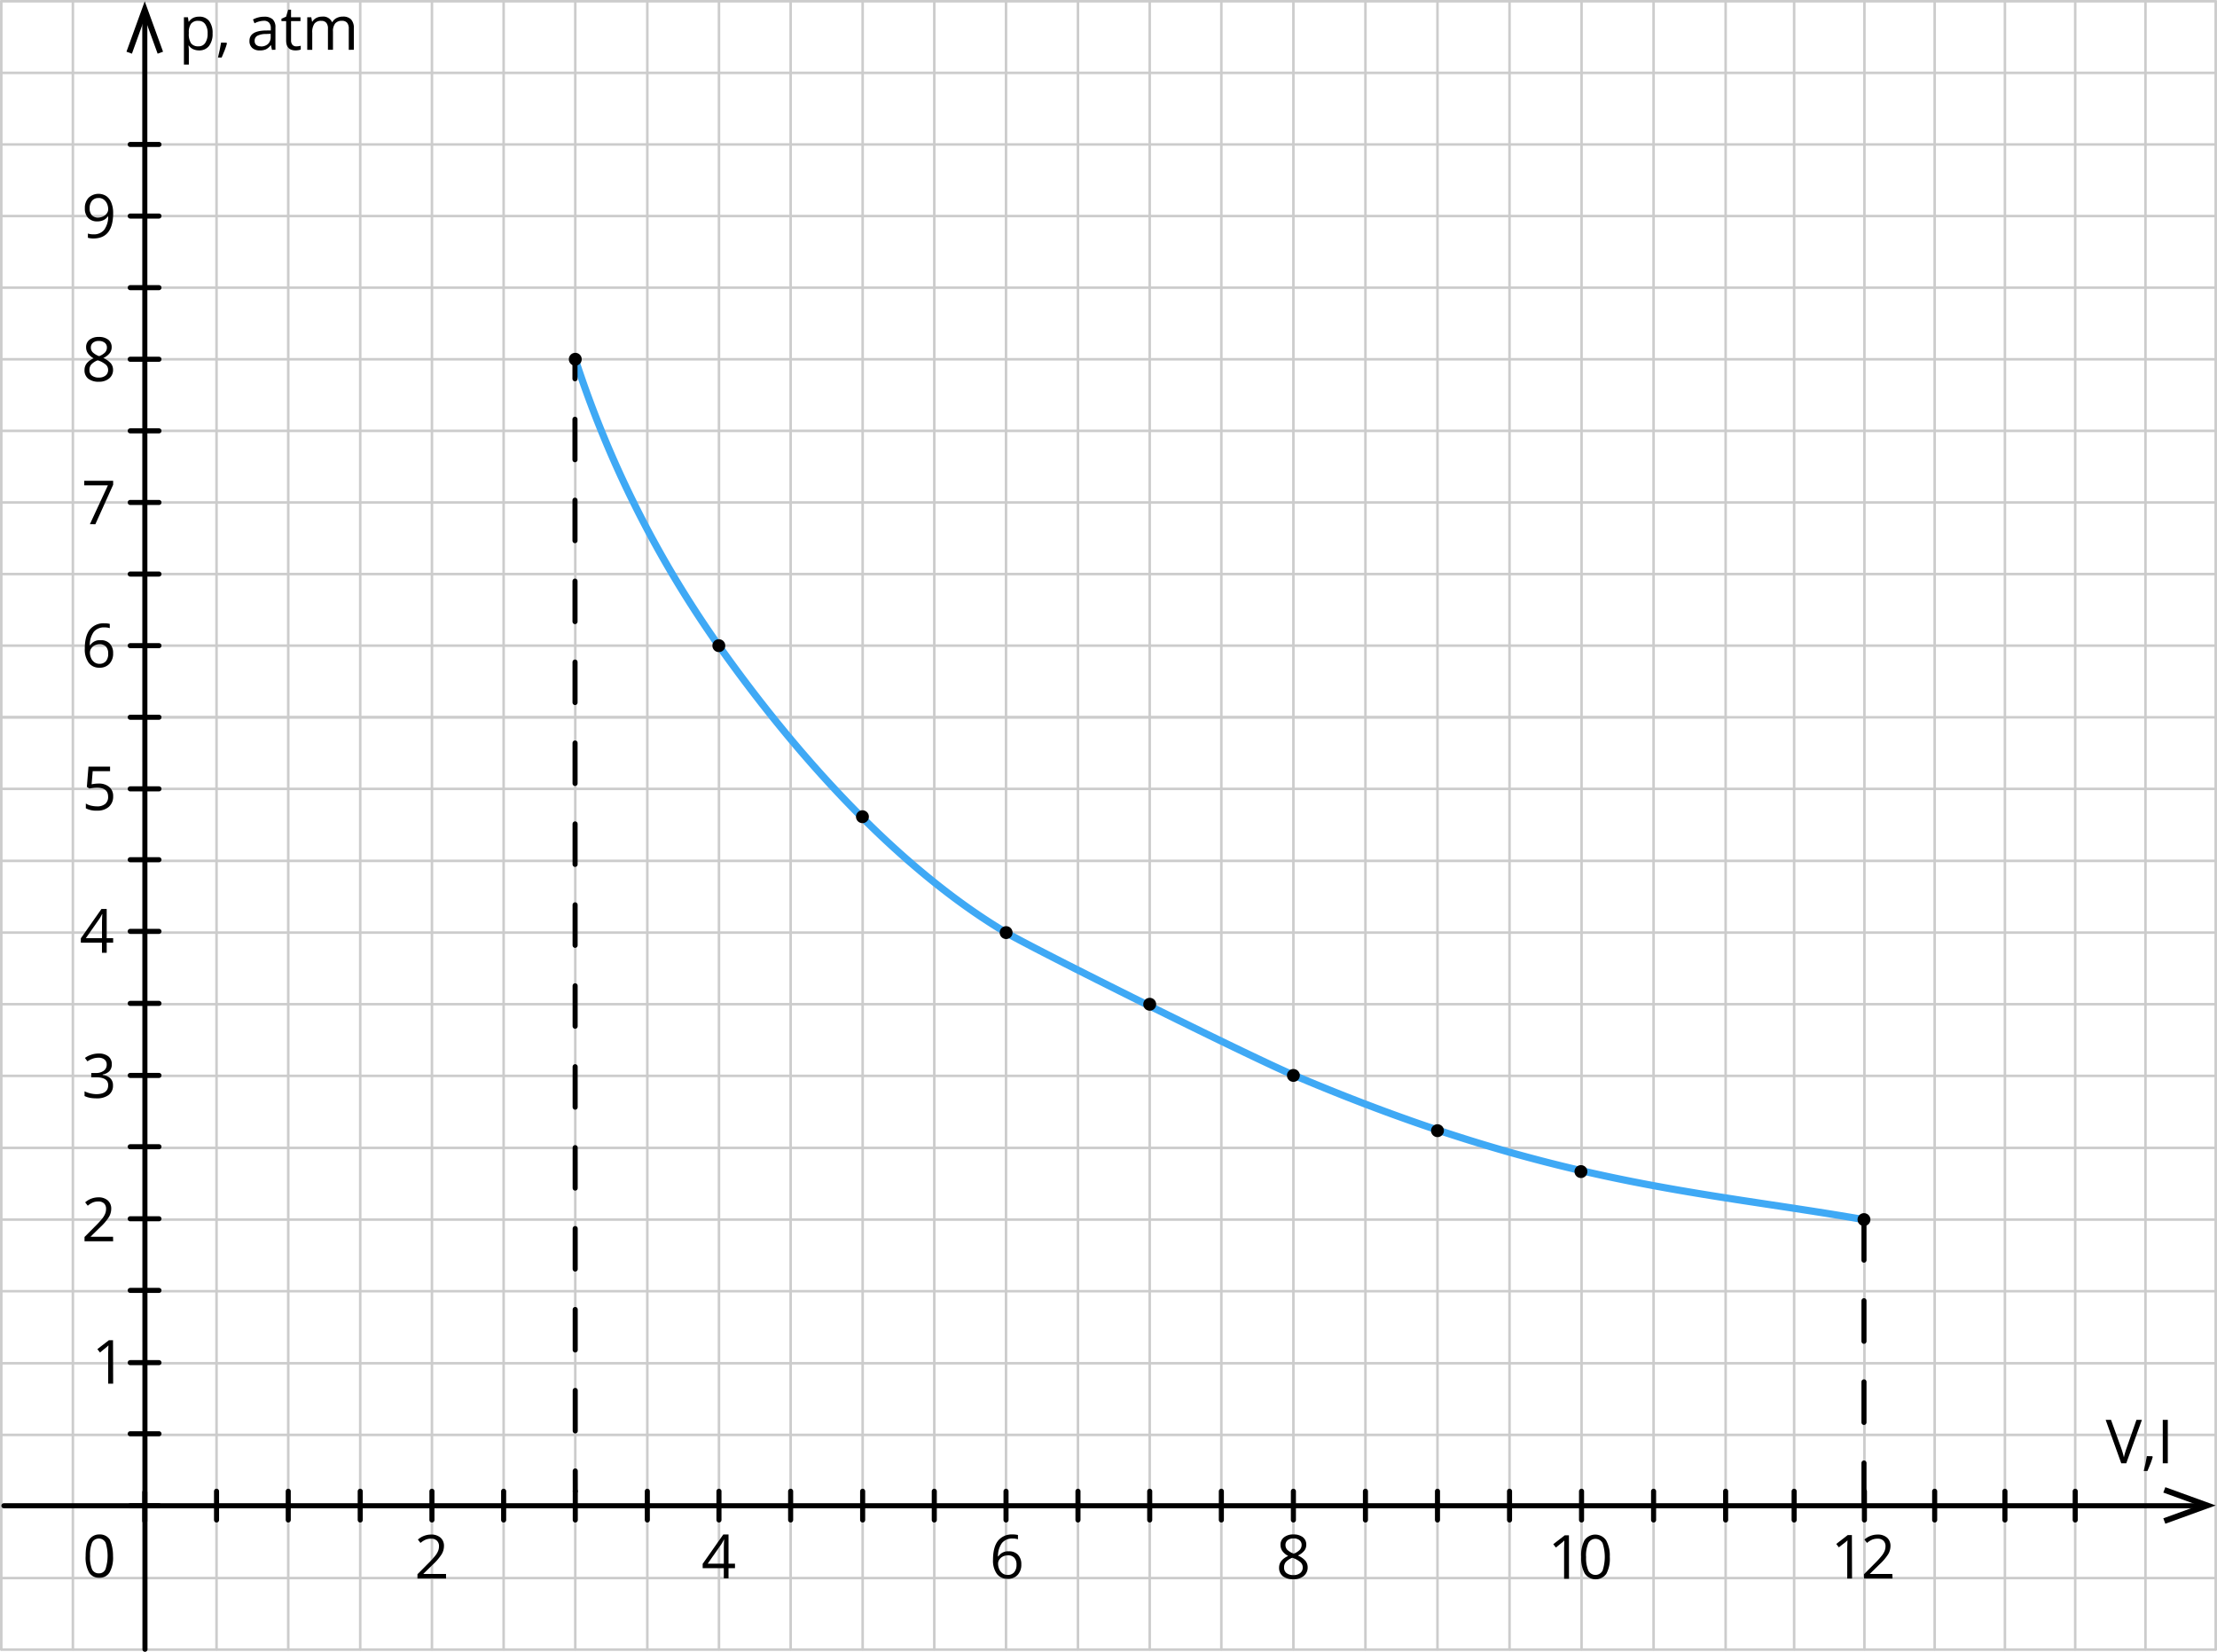 <svg xmlns="http://www.w3.org/2000/svg" width="655.76" height="488.62" viewBox="0 0 655.76 488.62">
  <defs>
    <style>
      .cls-1, .cls-2, .cls-3, .cls-4, .cls-5 {
        fill: none;
        stroke-linecap: round;
        stroke-linejoin: round;
      }

      .cls-1 {
        stroke: #ccc;
        stroke-width: 0.75px;
      }

      .cls-2, .cls-4, .cls-5 {
        stroke: #000;
        stroke-width: 1.5px;
      }

      .cls-3 {
        stroke: #3fa9f5;
        stroke-width: 2.13px;
      }

      .cls-4 {
        stroke-dasharray: 11.97 11.97;
      }

      .cls-5 {
        stroke-dasharray: 12;
      }
    </style>
  </defs>
  <title>A_Sapr</title>
  <g id="Слой_2" data-name="Слой 2">
    <g id="Слой_1-2" data-name="Слой 1">
      <line class="cls-1" x1="0.38" y1="212.17" x2="510.42" y2="212.17"/>
      <line class="cls-1" x1="0.38" y1="233.35" x2="655.38" y2="233.35"/>
      <line class="cls-1" x1="0.38" y1="212.17" x2="655.38" y2="212.17"/>
      <line class="cls-1" x1="0.38" y1="190.99" x2="655.38" y2="190.99"/>
      <line class="cls-1" x1="0.38" y1="169.81" x2="655.38" y2="169.81"/>
      <line class="cls-1" x1="0.38" y1="148.63" x2="655.38" y2="148.63"/>
      <line class="cls-1" x1="0.38" y1="127.45" x2="655.38" y2="127.45"/>
      <line class="cls-1" x1="0.38" y1="106.27" x2="655.38" y2="106.27"/>
      <line class="cls-1" x1="0.38" y1="85.09" x2="655.38" y2="85.09"/>
      <line class="cls-1" x1="0.38" y1="63.91" x2="655.38" y2="63.91"/>
      <line class="cls-1" x1="0.38" y1="42.73" x2="655.38" y2="42.73"/>
      <line class="cls-1" x1="0.38" y1="21.55" x2="655.38" y2="21.55"/>
      <line class="cls-1" x1="0.38" y1="0.38" x2="655.38" y2="0.38"/>
      <line class="cls-1" x1="85.26" y1="487.87" x2="85.26" y2="0.38"/>
      <line class="cls-1" x1="106.55" y1="487.87" x2="106.55" y2="0.38"/>
      <line class="cls-1" x1="127.76" y1="487.87" x2="127.76" y2="0.38"/>
      <line class="cls-1" x1="148.97" y1="487.87" x2="148.97" y2="0.38"/>
      <line class="cls-1" x1="170.16" y1="487.87" x2="170.16" y2="0.38"/>
      <line class="cls-1" x1="191.47" y1="487.87" x2="191.47" y2="0.38"/>
      <line class="cls-1" x1="212.66" y1="487.87" x2="212.66" y2="0.38"/>
      <line class="cls-1" x1="233.86" y1="487.87" x2="233.86" y2="0.38"/>
      <line class="cls-1" x1="255.16" y1="487.87" x2="255.16" y2="0.38"/>
      <line class="cls-1" x1="276.35" y1="487.87" x2="276.35" y2="0.38"/>
      <line class="cls-1" x1="297.57" y1="487.87" x2="297.57" y2="0.38"/>
      <line class="cls-1" x1="318.85" y1="487.87" x2="318.85" y2="0.38"/>
      <line class="cls-1" x1="340.07" y1="487.87" x2="340.07" y2="0.38"/>
      <line class="cls-1" x1="361.26" y1="487.87" x2="361.26" y2="0.38"/>
      <line class="cls-1" x1="382.57" y1="487.87" x2="382.57" y2="0.38"/>
      <line class="cls-1" x1="403.88" y1="487.87" x2="403.88" y2="0.38"/>
      <line class="cls-1" x1="425.19" y1="487.87" x2="425.19" y2="0.38"/>
      <line class="cls-1" x1="446.5" y1="487.87" x2="446.5" y2="0.38"/>
      <line class="cls-1" x1="467.8" y1="487.87" x2="467.8" y2="0.38"/>
      <line class="cls-1" x1="489.11" y1="487.87" x2="489.11" y2="0.38"/>
      <line class="cls-1" x1="593.03" y1="487.87" x2="593.03" y2="0.38"/>
      <line class="cls-1" x1="572.25" y1="487.87" x2="572.25" y2="0.38"/>
      <line class="cls-1" x1="655.38" y1="487.87" x2="655.38" y2="0.38"/>
      <line class="cls-1" x1="634.6" y1="487.87" x2="634.6" y2="0.38"/>
      <line class="cls-1" x1="613.82" y1="487.87" x2="613.82" y2="0.38"/>
      <line class="cls-1" x1="551.47" y1="487.87" x2="551.47" y2="0.38"/>
      <line class="cls-1" x1="530.68" y1="487.87" x2="530.68" y2="0.38"/>
      <line class="cls-1" x1="510.42" y1="487.87" x2="510.42" y2="0.38"/>
      <line class="cls-1" x1="0.38" y1="487.87" x2="0.38" y2="0.38"/>
      <line class="cls-1" x1="21.56" y1="487.87" x2="21.56" y2="0.38"/>
      <line class="cls-1" x1="42.88" y1="487.87" x2="42.88" y2="212.17"/>
      <line class="cls-1" x1="64.05" y1="487.87" x2="64.05" y2="0.38"/>
      <line class="cls-1" x1="0.38" y1="254.65" x2="655.38" y2="254.65"/>
      <line class="cls-1" x1="0.38" y1="275.87" x2="655.38" y2="275.87"/>
      <line class="cls-1" x1="0.38" y1="297.05" x2="655.38" y2="297.05"/>
      <line class="cls-1" x1="0.38" y1="318.26" x2="655.38" y2="318.26"/>
      <line class="cls-1" x1="0.38" y1="339.55" x2="655.38" y2="339.55"/>
      <line class="cls-1" x1="0.38" y1="360.76" x2="655.38" y2="360.76"/>
      <line class="cls-1" x1="0.38" y1="381.95" x2="655.38" y2="381.95"/>
      <line class="cls-1" x1="0.38" y1="403.26" x2="655.38" y2="403.26"/>
      <line class="cls-1" x1="0.38" y1="424.45" x2="655.38" y2="424.45"/>
      <line class="cls-1" x1="0.38" y1="445.67" x2="593.03" y2="445.67"/>
      <line class="cls-1" x1="0.38" y1="466.81" x2="655.38" y2="466.81"/>
      <line class="cls-1" x1="0.38" y1="487.97" x2="655.38" y2="487.97"/>
      <line class="cls-2" x1="42.88" y1="487.87" x2="42.83" y2="3.55"/>
      <line class="cls-2" x1="1.16" y1="445.41" x2="651.63" y2="445.41"/>
      <polygon points="640.48 450.73 639.88 449.13 650.38 445.32 639.88 441.51 640.48 439.92 655.38 445.32 640.48 450.73"/>
      <line class="cls-2" x1="38.52" y1="445.41" x2="47.02" y2="445.41"/>
      <line class="cls-2" x1="42.83" y1="449.91" x2="42.83" y2="441.41"/>
      <line class="cls-2" x1="318.85" y1="449.62" x2="318.85" y2="441.12"/>
      <line class="cls-2" x1="276.35" y1="449.62" x2="276.35" y2="441.12"/>
      <line class="cls-2" x1="233.86" y1="449.62" x2="233.86" y2="441.12"/>
      <polygon points="48.23 15.29 46.63 15.88 42.81 5.38 39.02 15.88 37.41 15.29 42.81 0.38 48.23 15.29"/>
      <line class="cls-2" x1="38.52" y1="424.12" x2="47.02" y2="424.12"/>
      <line class="cls-2" x1="38.52" y1="360.52" x2="47.02" y2="360.52"/>
      <line class="cls-2" x1="38.52" y1="318.12" x2="47.02" y2="318.12"/>
      <line class="cls-2" x1="38.52" y1="403.08" x2="47.02" y2="403.08"/>
      <line class="cls-2" x1="38.52" y1="254.31" x2="47.02" y2="254.31"/>
      <line class="cls-2" x1="38.52" y1="233.35" x2="47.02" y2="233.35"/>
      <line class="cls-2" x1="38.52" y1="212.17" x2="47.02" y2="212.17"/>
      <line class="cls-2" x1="38.52" y1="190.99" x2="47.02" y2="190.99"/>
      <line class="cls-2" x1="38.52" y1="169.81" x2="47.02" y2="169.81"/>
      <line class="cls-2" x1="38.52" y1="148.63" x2="47.02" y2="148.63"/>
      <line class="cls-2" x1="38.52" y1="127.45" x2="47.02" y2="127.45"/>
      <line class="cls-2" x1="38.52" y1="106.27" x2="47.02" y2="106.27"/>
      <line class="cls-2" x1="38.52" y1="85.09" x2="47.02" y2="85.09"/>
      <line class="cls-2" x1="38.52" y1="63.91" x2="47.02" y2="63.91"/>
      <line class="cls-2" x1="38.52" y1="42.73" x2="47.02" y2="42.73"/>
      <line class="cls-2" x1="148.97" y1="449.62" x2="148.97" y2="441.12"/>
      <line class="cls-2" x1="106.55" y1="449.62" x2="106.55" y2="441.12"/>
      <line class="cls-2" x1="64.05" y1="449.62" x2="64.05" y2="441.12"/>
      <line class="cls-2" x1="38.52" y1="381.71" x2="47.02" y2="381.71"/>
      <line class="cls-2" x1="38.52" y1="339.21" x2="47.02" y2="339.21"/>
      <line class="cls-2" x1="38.52" y1="296.81" x2="47.02" y2="296.81"/>
      <line class="cls-2" x1="38.52" y1="275.5" x2="47.02" y2="275.5"/>
      <line class="cls-2" x1="170.16" y1="449.62" x2="170.16" y2="441.12"/>
      <line class="cls-2" x1="127.76" y1="449.62" x2="127.76" y2="441.12"/>
      <line class="cls-2" x1="85.26" y1="449.62" x2="85.26" y2="441.12"/>
      <line class="cls-2" x1="191.47" y1="449.62" x2="191.47" y2="441.12"/>
      <line class="cls-2" x1="340.07" y1="449.62" x2="340.07" y2="441.12"/>
      <line class="cls-2" x1="361.26" y1="449.62" x2="361.26" y2="441.12"/>
      <line class="cls-2" x1="382.57" y1="449.62" x2="382.57" y2="441.12"/>
      <line class="cls-2" x1="403.88" y1="449.62" x2="403.88" y2="441.12"/>
      <line class="cls-2" x1="425.19" y1="449.62" x2="425.19" y2="441.12"/>
      <line class="cls-2" x1="446.5" y1="449.62" x2="446.5" y2="441.12"/>
      <line id="_Контур_" data-name="&lt;Контур&gt;" class="cls-2" x1="489.11" y1="449.62" x2="489.11" y2="441.12"/>
      <line id="_Контур_2" data-name="&lt;Контур&gt;" class="cls-2" x1="510.42" y1="449.62" x2="510.42" y2="441.12"/>
      <line id="_Контур_3" data-name="&lt;Контур&gt;" class="cls-2" x1="530.68" y1="449.62" x2="530.68" y2="441.12"/>
      <line id="_Контур_4" data-name="&lt;Контур&gt;" class="cls-2" x1="551.47" y1="449.62" x2="551.47" y2="441.12"/>
      <line id="_Контур_5" data-name="&lt;Контур&gt;" class="cls-2" x1="613.82" y1="449.62" x2="613.82" y2="441.12"/>
      <line id="_Контур_6" data-name="&lt;Контур&gt;" class="cls-2" x1="593.03" y1="449.62" x2="593.03" y2="441.12"/>
      <line id="_Контур_7" data-name="&lt;Контур&gt;" class="cls-2" x1="572.25" y1="449.62" x2="572.25" y2="441.12"/>
      <line class="cls-2" x1="467.8" y1="449.62" x2="467.8" y2="441.12"/>
      <line class="cls-2" x1="297.57" y1="449.62" x2="297.57" y2="441.12"/>
      <line class="cls-2" x1="255.16" y1="449.62" x2="255.16" y2="441.12"/>
      <line class="cls-2" x1="212.66" y1="449.62" x2="212.66" y2="441.12"/>
      <path d="M33.43,460.3a9,9,0,0,1-1,4.8,3.37,3.37,0,0,1-3.1,1.6,3.31,3.31,0,0,1-3-1.6,9,9,0,0,1-1-4.8c0-2.2.3-3.8,1-4.8a3.58,3.58,0,0,1,3.1-1.6,3.47,3.47,0,0,1,3.1,1.6A12.43,12.43,0,0,1,33.43,460.3Zm-6.8,0a9.3,9.3,0,0,0,.6,3.9,2.1,2.1,0,0,0,2,1.2,2,2,0,0,0,2-1.3,13,13,0,0,0,0-7.8,2.27,2.27,0,0,0-4,0A10.17,10.17,0,0,0,26.63,460.3Z"/>
      <path d="M131.93,466.93h-8.45v-1.26l3.38-3.4a24.92,24.92,0,0,0,2-2.23,5.7,5.7,0,0,0,.74-1.3,3.73,3.73,0,0,0,.25-1.36,2.16,2.16,0,0,0-.62-1.63,2.39,2.39,0,0,0-1.73-.6,4.35,4.35,0,0,0-1.52.26,6,6,0,0,0-1.6,1l-.77-1a5.92,5.92,0,0,1,3.87-1.48,4.09,4.09,0,0,1,2.84.93,3.19,3.19,0,0,1,1,2.49,4.81,4.81,0,0,1-.69,2.42,15.35,15.35,0,0,1-2.57,3l-2.81,2.75v.07h6.68Z"/>
      <path d="M217.4,463.87h-1.91v3h-1.4v-3h-6.25v-1.27l6.1-8.69h1.55v8.64h1.91Zm-3.3-1.33v-4.27q0-1.26.09-2.84h-.07a13.21,13.21,0,0,1-.79,1.4l-4,5.71Z"/>
      <path d="M293.72,461.44q0-3.79,1.47-5.66a5.2,5.2,0,0,1,4.35-1.88,5.8,5.8,0,0,1,1.56.17v1.26a5,5,0,0,0-1.55-.22,3.9,3.9,0,0,0-3.16,1.29,6.6,6.6,0,0,0-1.2,4h.11a3.36,3.36,0,0,1,3.06-1.51,3.59,3.59,0,0,1,2.73,1,3.94,3.94,0,0,1,1,2.84,4.38,4.38,0,0,1-1.09,3.15,3.89,3.89,0,0,1-3,1.15,3.8,3.8,0,0,1-3.16-1.5A6.63,6.63,0,0,1,293.72,461.44Zm4.32,4.43a2.44,2.44,0,0,0,1.94-.79,3.34,3.34,0,0,0,.69-2.27,2.93,2.93,0,0,0-.64-2,2.42,2.42,0,0,0-1.92-.73,3.23,3.23,0,0,0-1.45.33,2.68,2.68,0,0,0-1.05.9,2.07,2.07,0,0,0-.39,1.19,4.07,4.07,0,0,0,.35,1.69,3,3,0,0,0,1,1.24,2.49,2.49,0,0,0,1.44.44Z"/>
      <path d="M382.59,453.9a4.36,4.36,0,0,1,2.79.82,2.73,2.73,0,0,1,1,2.26,2.81,2.81,0,0,1-.59,1.73,5.2,5.2,0,0,1-1.88,1.42,6.32,6.32,0,0,1,2.22,1.57,3,3,0,0,1,.66,1.9,3.19,3.19,0,0,1-1.12,2.55,4.56,4.56,0,0,1-3.06,1,4.9,4.9,0,0,1-3.16-.9,3.1,3.1,0,0,1-1.11-2.55q0-2.21,2.69-3.44a5,5,0,0,1-1.74-1.48,3.15,3.15,0,0,1-.53-1.78,2.71,2.71,0,0,1,1-2.23A4.28,4.28,0,0,1,382.59,453.9Zm-2.78,9.79a2,2,0,0,0,.73,1.64,3.21,3.21,0,0,0,2.06.59,3.07,3.07,0,0,0,2-.62,2.09,2.09,0,0,0,.73-1.69,2.06,2.06,0,0,0-.69-1.52,7,7,0,0,0-2.39-1.29,5.2,5.2,0,0,0-1.9,1.24,2.41,2.41,0,0,0-.54,1.66Zm2.76-8.6a2.59,2.59,0,0,0-1.72.53,1.75,1.75,0,0,0-.62,1.41,2,2,0,0,0,.52,1.39,5.42,5.42,0,0,0,1.92,1.16,4.8,4.8,0,0,0,1.78-1.13A2.1,2.1,0,0,0,385,457a1.73,1.73,0,0,0-.64-1.41A2.69,2.69,0,0,0,382.57,455.08Z"/>
      <g>
        <path d="M464.09,467h-1.45v-9.16q0-1.14.07-2.16l-.41.39-2.09,1.71-.77-1,3.4-2.63h1.23Z"/>
        <path d="M476.15,460.51a9.38,9.38,0,0,1-1,5,3.88,3.88,0,0,1-6.37,0,9.2,9.2,0,0,1-1.08-4.94,9.38,9.38,0,0,1,1-5,3.88,3.88,0,0,1,6.37.07A9.16,9.16,0,0,1,476.15,460.51Zm-7,0a9.41,9.41,0,0,0,.66,4.08,2.37,2.37,0,0,0,4.21,0,12.92,12.92,0,0,0,0-8.12,2.38,2.38,0,0,0-4.21,0,9.35,9.35,0,0,0-.68,4Z"/>
      </g>
      <g>
        <path d="M547.81,466.93h-1.42v-9.14q0-1.14.07-2.16l-.41.39-2.14,1.69-.77-1,3.4-2.63h1.23Z"/>
        <path d="M559.79,466.93h-8.45v-1.26l3.38-3.4a24.92,24.92,0,0,0,2-2.23,5.7,5.7,0,0,0,.74-1.3,3.73,3.73,0,0,0,.25-1.36,2.16,2.16,0,0,0-.62-1.63,2.39,2.39,0,0,0-1.73-.6,4.35,4.35,0,0,0-1.52.26,6,6,0,0,0-1.6,1l-.77-1a5.92,5.92,0,0,1,3.87-1.48,4.09,4.09,0,0,1,2.84.93,3.19,3.19,0,0,1,1,2.49,4.81,4.81,0,0,1-.69,2.42,15.35,15.35,0,0,1-2.57,3l-2.81,2.75v.07h6.61Z"/>
      </g>
      <path d="M33.47,409.3H32v-9.16q0-1.14.07-2.16l-.41.39-2.09,1.71-.77-1,3.4-2.63h1.23Z"/>
      <path d="M33.47,367.17H25v-1.26l3.38-3.4a24.92,24.92,0,0,0,2-2.23,5.7,5.7,0,0,0,.74-1.3,3.73,3.73,0,0,0,.25-1.36A2.16,2.16,0,0,0,30.8,356a2.39,2.39,0,0,0-1.73-.6,4.36,4.36,0,0,0-1.52.26,6,6,0,0,0-1.59,1l-.77-1a5.92,5.92,0,0,1,3.87-1.48,4.09,4.09,0,0,1,2.84.93,3.19,3.19,0,0,1,1,2.49,4.81,4.81,0,0,1-.69,2.42,15.35,15.35,0,0,1-2.57,3l-2.81,2.75v.07h6.61Z"/>
      <path d="M33.07,314.83a2.93,2.93,0,0,1-.69,2,3.46,3.46,0,0,1-2,1V318a3.68,3.68,0,0,1,2.29,1,2.9,2.9,0,0,1,.75,2.07,3.37,3.37,0,0,1-1.27,2.83,5.8,5.8,0,0,1-3.62,1,10.48,10.48,0,0,1-1.87-.15,6.34,6.34,0,0,1-1.65-.54v-1.39a8.43,8.43,0,0,0,3.57.84Q32,323.59,32,321q0-2.34-3.67-2.34H27v-1.26H28.3a3.86,3.86,0,0,0,2.38-.66,2.18,2.18,0,0,0,.88-1.84,1.81,1.81,0,0,0-.65-1.48,2.66,2.66,0,0,0-1.75-.54,5.41,5.41,0,0,0-1.59.23,7.12,7.12,0,0,0-1.71.84l-.74-1A6.12,6.12,0,0,1,27,312a6.6,6.6,0,0,1,2.17-.36,4.45,4.45,0,0,1,2.91.86A2.89,2.89,0,0,1,33.07,314.83Z"/>
      <path d="M33.47,278.84H31.56v3h-1.4v-3H23.91v-1.27l6.1-8.69h1.55v8.64h1.91Zm-3.3-1.33v-4.27q0-1.26.09-2.84h-.07a13.21,13.21,0,0,1-.79,1.4l-4,5.71Z"/>
      <path d="M29.11,231.78a4.72,4.72,0,0,1,3.19,1,3.45,3.45,0,0,1,1.17,2.75,4,4,0,0,1-1.27,3.13,5.07,5.07,0,0,1-3.5,1.13,6.45,6.45,0,0,1-3.31-.69v-1.41a5.06,5.06,0,0,0,1.53.62,7.6,7.6,0,0,0,1.8.22,3.6,3.6,0,0,0,2.4-.73,2.62,2.62,0,0,0,.86-2.11q0-2.69-3.3-2.69a13.12,13.12,0,0,0-2.23.25l-.76-.48.48-6h6.39v1.34H27.42L27.1,232A10.24,10.24,0,0,1,29.11,231.78Z"/>
      <path d="M25.08,191.93q0-3.79,1.47-5.67a5.2,5.2,0,0,1,4.36-1.88,5.8,5.8,0,0,1,1.56.17v1.26a5,5,0,0,0-1.55-.22,3.91,3.91,0,0,0-3.16,1.29,6.6,6.6,0,0,0-1.2,4h.11a3.36,3.36,0,0,1,3.06-1.51,3.59,3.59,0,0,1,2.73,1,4,4,0,0,1,1,2.84,4.38,4.38,0,0,1-1.09,3.15,3.9,3.9,0,0,1-3,1.15,3.8,3.8,0,0,1-3.16-1.5A6.63,6.63,0,0,1,25.08,191.93Zm4.32,4.43a2.44,2.44,0,0,0,1.94-.79A3.35,3.35,0,0,0,32,193.3a2.93,2.93,0,0,0-.64-2,2.42,2.42,0,0,0-1.92-.73,3.23,3.23,0,0,0-1.45.33,2.68,2.68,0,0,0-1,.9,2.07,2.07,0,0,0-.39,1.19,4.07,4.07,0,0,0,.35,1.69,3,3,0,0,0,1,1.24A2.49,2.49,0,0,0,29.4,196.36Z"/>
      <path d="M26.59,155.06l5.33-11.5h-7v-1.34h8.55v1.17l-5.26,11.68Z"/>
      <path d="M29.24,99.67a4.36,4.36,0,0,1,2.79.82,2.73,2.73,0,0,1,1,2.26,2.81,2.81,0,0,1-.59,1.73,5.2,5.2,0,0,1-1.88,1.42,6.34,6.34,0,0,1,2.22,1.57,3,3,0,0,1,.66,1.9,3.19,3.19,0,0,1-1.12,2.55,4.56,4.56,0,0,1-3.06,1,4.9,4.9,0,0,1-3.16-.9A3.11,3.11,0,0,1,25,109.43q0-2.21,2.69-3.44A5,5,0,0,1,26,104.51a3.15,3.15,0,0,1-.53-1.78,2.71,2.71,0,0,1,1-2.23A4.27,4.27,0,0,1,29.24,99.67Zm-2.78,9.79a2,2,0,0,0,.73,1.64,3.21,3.21,0,0,0,2.06.59,3.07,3.07,0,0,0,2-.62,2.09,2.09,0,0,0,.73-1.69,2.06,2.06,0,0,0-.69-1.52,7,7,0,0,0-2.39-1.29,5.2,5.2,0,0,0-1.9,1.24A2.41,2.41,0,0,0,26.46,109.46Zm2.76-8.6a2.59,2.59,0,0,0-1.72.53,1.75,1.75,0,0,0-.62,1.41,2,2,0,0,0,.52,1.39,5.42,5.42,0,0,0,1.92,1.16,4.8,4.8,0,0,0,1.78-1.13,2.1,2.1,0,0,0,.52-1.42,1.73,1.73,0,0,0-.64-1.41A2.69,2.69,0,0,0,29.22,100.86Z"/>
      <path d="M33.47,63q0,7.54-5.84,7.54A6,6,0,0,1,26,70.34V69.09a5.17,5.17,0,0,0,1.6.23A3.89,3.89,0,0,0,30.8,68,6.6,6.6,0,0,0,32,64h-.11a3.14,3.14,0,0,1-1.28,1.11,4.14,4.14,0,0,1-1.8.38,3.62,3.62,0,0,1-2.71-1,3.89,3.89,0,0,1-1-2.85,4.36,4.36,0,0,1,1.12-3.16A4.29,4.29,0,0,1,31.43,58a4.25,4.25,0,0,1,1.51,2A8,8,0,0,1,33.47,63Zm-4.32-4.42a2.41,2.41,0,0,0-1.94.81,3.37,3.37,0,0,0-.69,2.25,2.93,2.93,0,0,0,.63,2,2.43,2.43,0,0,0,1.93.72A3.33,3.33,0,0,0,30.54,64a2.66,2.66,0,0,0,1.06-.89A2,2,0,0,0,32,61.94a4,4,0,0,0-.36-1.71,3,3,0,0,0-1-1.23A2.53,2.53,0,0,0,29.14,58.56Z"/>
      <path class="cls-3" d="M170.07,106.05A316.16,316.16,0,0,0,212.61,191c26.47,37.34,56,67.61,85,84.88,8.17,4.86,71.7,36.49,85.27,42.25,76.66,32.53,119.66,34.11,168.46,42.64"/>
      <circle cx="551.34" cy="360.76" r="1.91"/>
      <circle cx="467.62" cy="346.56" r="1.91"/>
      <circle cx="425.19" cy="334.46" r="1.91"/>
      <circle cx="382.57" cy="318.12" r="1.91"/>
      <circle cx="340.07" cy="297.07" r="1.91"/>
      <circle cx="297.6" cy="275.87" r="1.91"/>
      <circle cx="255.1" cy="241.59" r="1.91"/>
      <circle cx="212.62" cy="190.99" r="1.91"/>
      <circle cx="170.16" cy="106.27" r="1.91"/>
      <g>
        <path d="M631.94,420h1.61l-4.63,12.85h-1.48L622.83,420h1.58l3,8.31a23.32,23.32,0,0,1,.81,2.79,23.26,23.26,0,0,1,.83-2.84Z"/>
        <path d="M636.62,430.76l.13.2q-.23.88-.66,2t-.9,2.17h-1.1q.24-.91.52-2.26t.4-2.15Z"/>
        <path d="M639.72,432.86V420h1.49v12.85Z"/>
      </g>
      <g>
        <path d="M58.88,14.91a4.17,4.17,0,0,1-1.72-.35,3.24,3.24,0,0,1-1.3-1.07h-.11a12.92,12.92,0,0,1,.11,1.6v4H54.4V5.1h1.19l.2,1.32h.07a3.39,3.39,0,0,1,1.31-1.14,4,4,0,0,1,1.71-.35,3.56,3.56,0,0,1,3,1.31,5.76,5.76,0,0,1,1,3.67,5.73,5.73,0,0,1-1.06,3.69A3.57,3.57,0,0,1,58.88,14.91Zm-.21-8.75A2.59,2.59,0,0,0,56.53,7a4.21,4.21,0,0,0-.68,2.6v.33a4.82,4.82,0,0,0,.68,2.9,2.57,2.57,0,0,0,2.17.87,2.26,2.26,0,0,0,2-1,4.79,4.79,0,0,0,.71-2.79,4.61,4.61,0,0,0-.71-2.76A2.33,2.33,0,0,0,58.67,6.17Z"/>
        <path d="M67,12.64l.13.2q-.23.88-.66,2t-.9,2.17h-1.1q.24-.91.52-2.26t.4-2.15Z"/>
        <path d="M80.44,14.74l-.29-1.37h-.07a4.06,4.06,0,0,1-1.44,1.23,4.39,4.39,0,0,1-1.79.32,3.22,3.22,0,0,1-2.25-.74,2.69,2.69,0,0,1-.81-2.1q0-2.92,4.67-3.06L80.1,9v-.6a2.45,2.45,0,0,0-.49-1.67A2,2,0,0,0,78,6.15a6.36,6.36,0,0,0-2.72.74l-.45-1.12a6.85,6.85,0,0,1,1.56-.61,6.76,6.76,0,0,1,1.7-.22,3.67,3.67,0,0,1,2.55.76,3.19,3.19,0,0,1,.83,2.45v6.57Zm-3.3-1A3,3,0,0,0,79.28,13a2.76,2.76,0,0,0,.78-2.09V10l-1.46.06a5.3,5.3,0,0,0-2.51.54,1.63,1.63,0,0,0-.77,1.49,1.5,1.5,0,0,0,.48,1.2A2,2,0,0,0,77.14,13.71Z"/>
        <path d="M87.64,13.71a4.77,4.77,0,0,0,.75-.06,4.84,4.84,0,0,0,.57-.12v1.12a2.66,2.66,0,0,1-.7.19,5.23,5.23,0,0,1-.83.07q-2.79,0-2.79-2.94V6.24H83.25v-.7l1.38-.61.62-2.06h.84V5.1h2.79V6.24H86.09v5.67a2,2,0,0,0,.41,1.34A1.44,1.44,0,0,0,87.64,13.71Z"/>
        <path d="M103.16,14.74V8.47a2.6,2.6,0,0,0-.49-1.73,1.9,1.9,0,0,0-1.53-.58,2.47,2.47,0,0,0-2,.78,3.72,3.72,0,0,0-.65,2.41v5.38H97V8.47a2.6,2.6,0,0,0-.49-1.73A1.92,1.92,0,0,0,95,6.17,2.38,2.38,0,0,0,93,7a4.45,4.45,0,0,0-.64,2.69v5.05H90.88V5.1h1.19l.24,1.32h.07a2.87,2.87,0,0,1,1.16-1.1,3.56,3.56,0,0,1,1.68-.4,2.86,2.86,0,0,1,3,1.63h.07a3.07,3.07,0,0,1,1.25-1.2,3.87,3.87,0,0,1,1.86-.44,3.26,3.26,0,0,1,2.45.84,3.75,3.75,0,0,1,.81,2.69v6.28Z"/>
      </g>
      <g>
        <line class="cls-2" x1="170.07" y1="106.05" x2="170.07" y2="112.05"/>
        <line class="cls-4" x1="170.07" y1="124.02" x2="170.15" y2="429.13"/>
        <line class="cls-2" x1="170.15" y1="435.11" x2="170.16" y2="441.11"/>
      </g>
      <line class="cls-5" x1="551.34" y1="360.76" x2="551.34" y2="445.67"/>
    </g>
  </g>
</svg>
